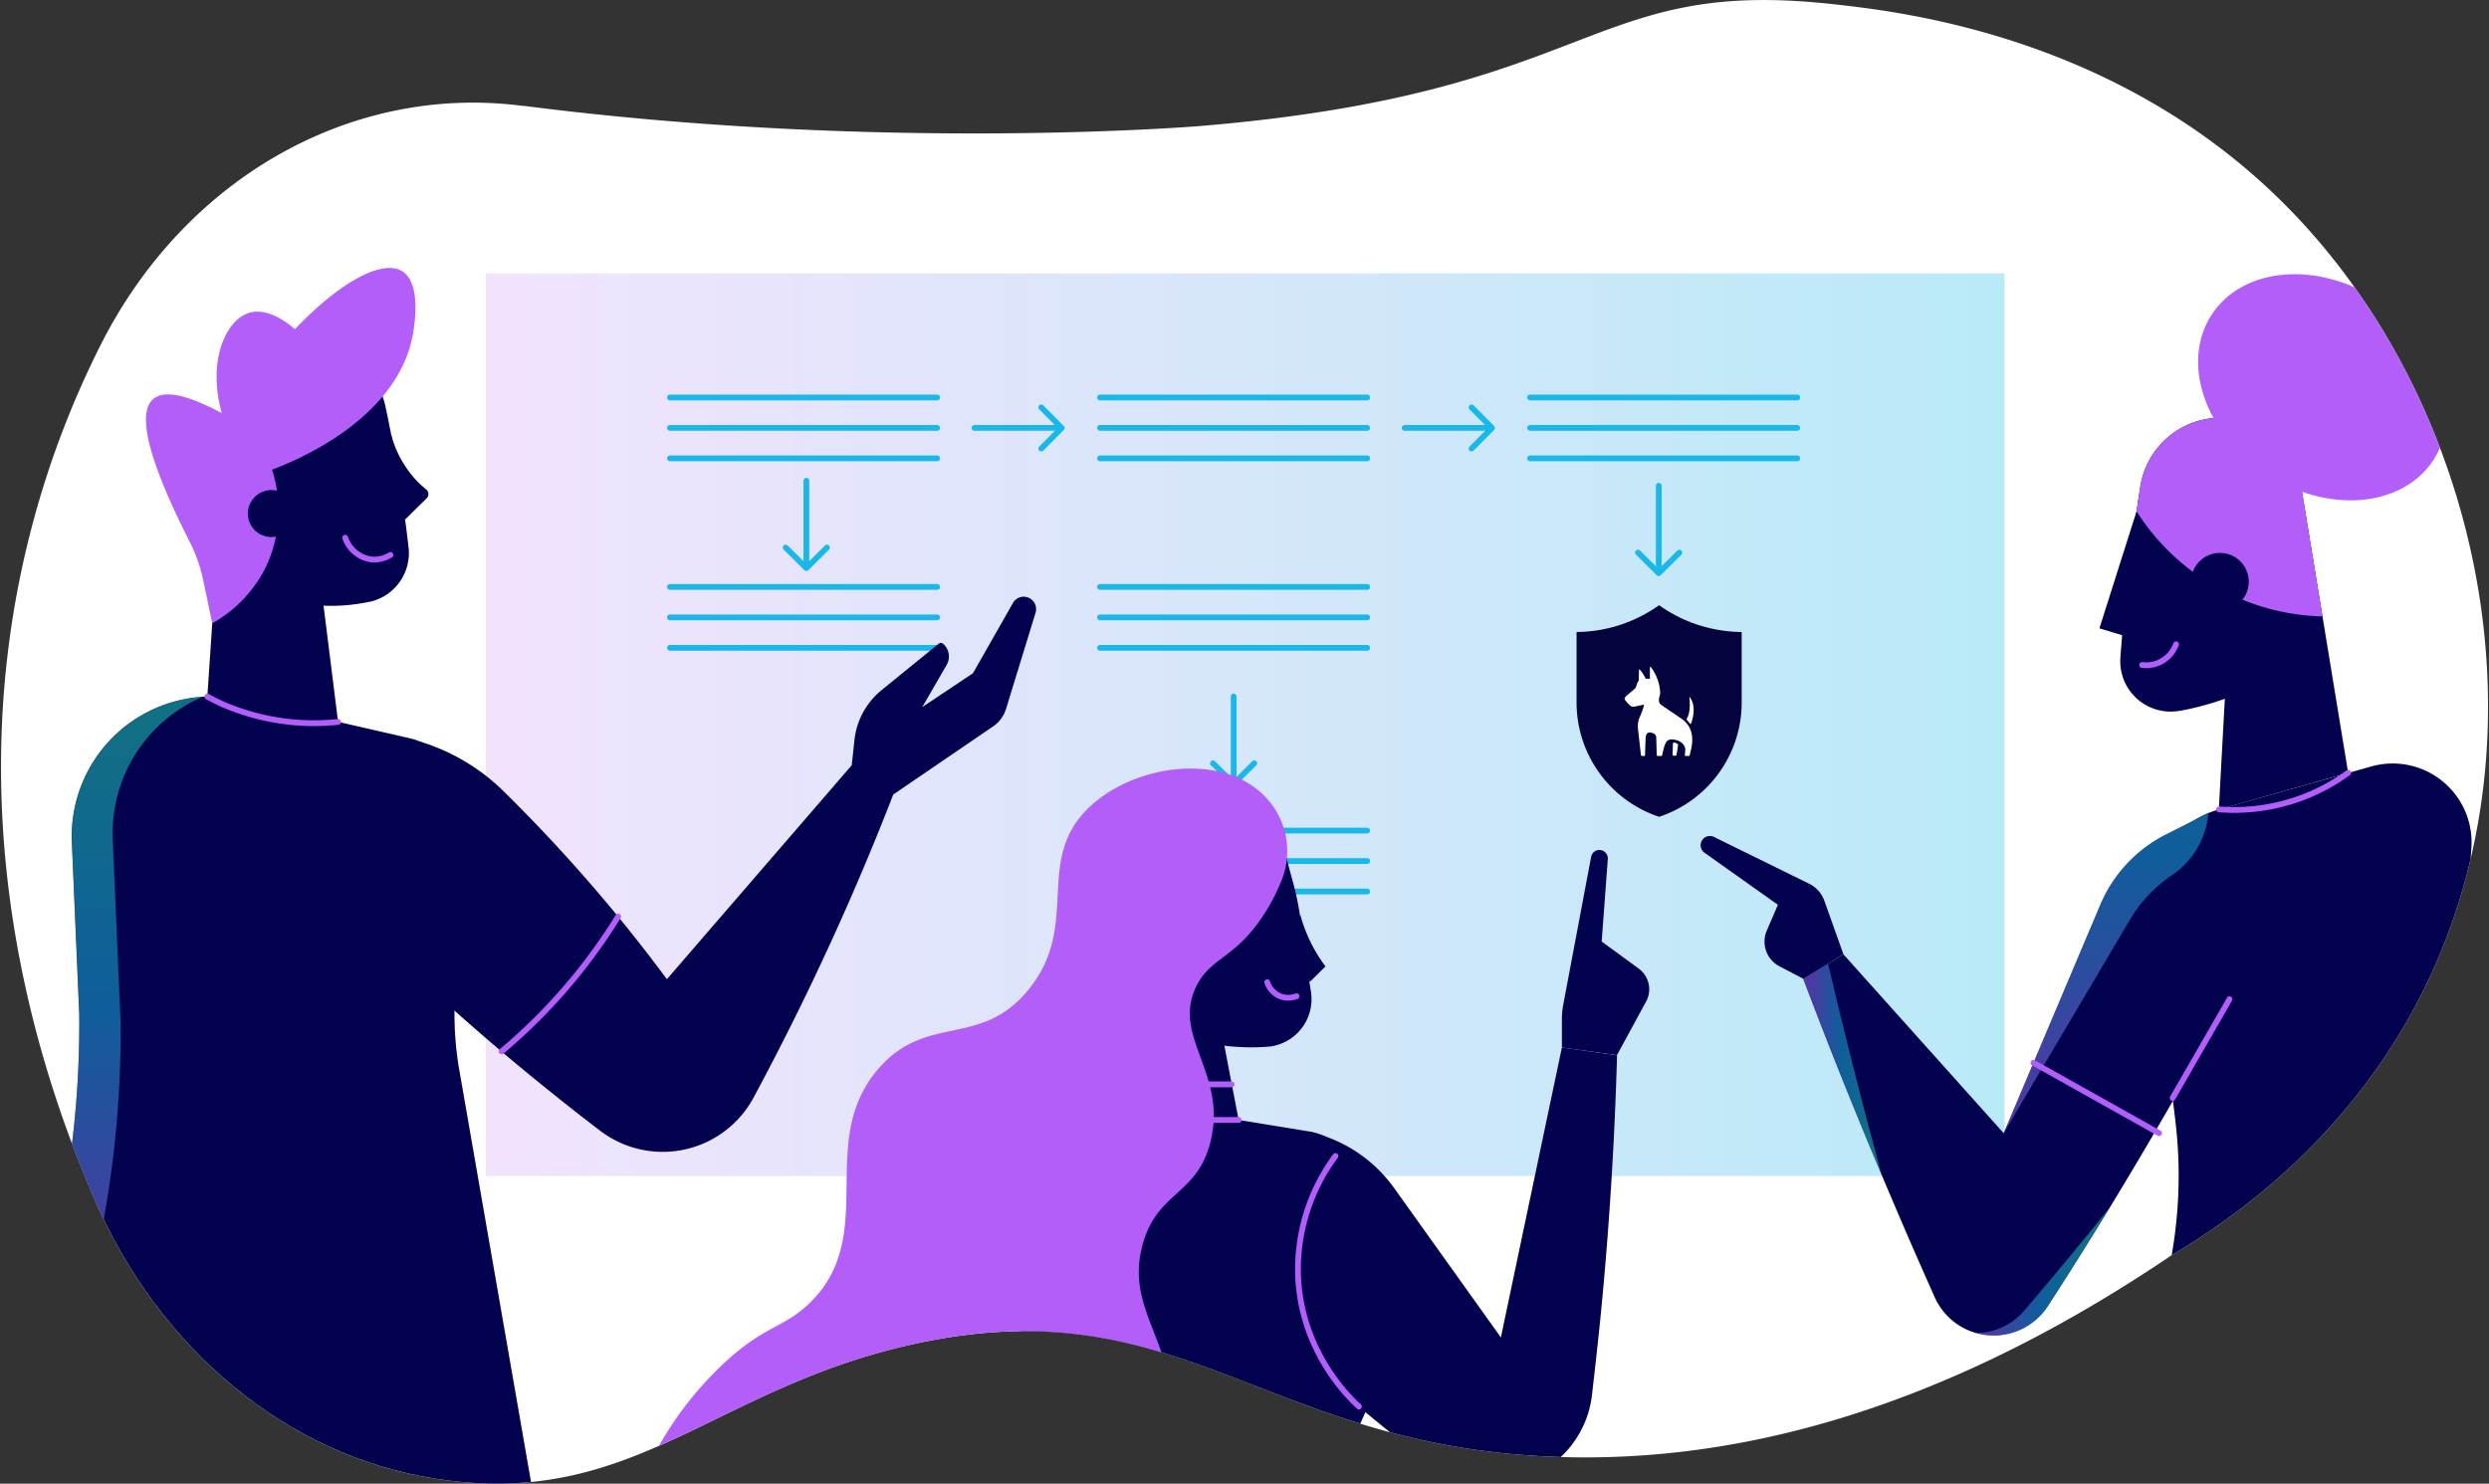 <?xml version="1.0" encoding="UTF-8"?> <svg xmlns="http://www.w3.org/2000/svg" xmlns:xlink="http://www.w3.org/1999/xlink" viewBox="0 0 637.81 380.3"><rect x="0" y="0" width="637.81" height="380.3" fill="#333333" stroke="none"/><defs><style>.cls-1,.cls-5,.cls-6,.cls-9{fill:none;}.cls-2{fill:#fff;}.cls-3{clip-path:url(#clip-path);}.cls-4{fill:url(#linear-gradient);}.cls-5,.cls-6{stroke:#1ab8e8;}.cls-5,.cls-6,.cls-9{stroke-linecap:round;stroke-width:1.48px;}.cls-5{stroke-miterlimit:10;}.cls-6,.cls-9{stroke-linejoin:round;}.cls-7{fill:#04033d;}.cls-8{fill:#02024e;}.cls-9{stroke:#b45ef9;}.cls-10{fill:#b45ef9;}.cls-11,.cls-12{opacity:0.5;}.cls-11{fill:url(#linear-gradient-2);}.cls-13{fill:url(#linear-gradient-3);}.cls-14{fill:url(#linear-gradient-4);}.cls-15{fill:url(#linear-gradient-5);}</style><clipPath id="clip-path"><path class="cls-1" d="M24.38,307.78c16.63,38.09,49,65.16,86.76,71.18.94.15,1.88.29,2.83.42,49.42,6.6,69.51-24.17,121.37-35.13,68.66-14.51,89.36,27.59,166.24,29.27,36.28.79,89.27-7.33,154.8-51.71,15.66-9.25,44.56-29.32,63.32-65.38,34.45-66.22,16.68-151.79-32.89-202.67C543.46,9.26,487.21,3,469.72,1.07c-63.31-7-59.71,22.65-162,31.22,0,0-80.77,6.77-173.55-5.16l-.3,0-.55-.07c-43.62-5.4-86,18.76-107.46,61.22A237.05,237.05,0,0,0,7.55,137.39C-10,207.12,7.56,269.23,24.38,307.78Z"></path></clipPath><linearGradient id="linear-gradient" x1="124.5" y1="185.78" x2="513.68" y2="185.78" gradientUnits="userSpaceOnUse"><stop offset="0" stop-color="#f2e3fd"></stop><stop offset="1" stop-color="#b9eaf8"></stop></linearGradient><linearGradient id="linear-gradient-2" x1="29.28" y1="341.49" x2="29.28" y2="168" gradientUnits="userSpaceOnUse"><stop offset="0" stop-color="#b45ff9"></stop><stop offset="0.48" stop-color="#1bb9e8"></stop><stop offset="1" stop-color="#21e6ae"></stop></linearGradient><linearGradient id="linear-gradient-3" x1="539.68" y1="300.85" x2="539.68" y2="127.36" xlink:href="#linear-gradient-2"></linearGradient><linearGradient id="linear-gradient-4" x1="506.25" y1="325.94" x2="540.62" y2="325.94" xlink:href="#linear-gradient-2"></linearGradient><linearGradient id="linear-gradient-5" x1="462.07" y1="274.12" x2="482.2" y2="274.12" xlink:href="#linear-gradient-2"></linearGradient></defs><g id="Layer_9" data-name="Layer 9"><path class="cls-2" d="M24.38,307.78c16.63,38.09,49,65.16,86.76,71.18.94.15,1.88.29,2.83.42,49.42,6.6,69.51-24.17,121.37-35.13,68.66-14.51,89.36,27.59,166.24,29.27,36.28.79,89.27-7.33,154.8-51.71,15.66-9.25,44.56-29.32,63.32-65.38,34.45-66.22,16.68-151.79-32.89-202.67C543.46,9.26,487.21,3,469.72,1.07c-63.31-7-59.71,22.65-162,31.22,0,0-80.77,6.77-173.55-5.16l-.3,0-.55-.07c-43.62-5.4-86,18.76-107.46,61.22A237.05,237.05,0,0,0,7.55,137.39C-10,207.12,7.56,269.23,24.38,307.78Z"></path><g class="cls-3"><rect class="cls-4" x="124.5" y="70.09" width="389.18" height="231.37"></rect><line class="cls-5" x1="281.88" y1="150.45" x2="350.35" y2="150.45"></line><line class="cls-5" x1="281.88" y1="158.25" x2="350.35" y2="158.25"></line><line class="cls-5" x1="281.88" y1="166.06" x2="350.35" y2="166.06"></line><line class="cls-5" x1="171.67" y1="150.45" x2="240.15" y2="150.45"></line><line class="cls-5" x1="171.67" y1="158.25" x2="240.15" y2="158.25"></line><line class="cls-5" x1="171.67" y1="166.06" x2="240.15" y2="166.06"></line><line class="cls-5" x1="281.88" y1="212.9" x2="350.35" y2="212.9"></line><line class="cls-5" x1="281.88" y1="220.7" x2="350.35" y2="220.7"></line><line class="cls-5" x1="281.88" y1="228.51" x2="350.35" y2="228.51"></line><line class="cls-5" x1="171.67" y1="101.88" x2="240.15" y2="101.88"></line><line class="cls-5" x1="171.67" y1="109.68" x2="240.15" y2="109.68"></line><line class="cls-5" x1="171.67" y1="117.49" x2="240.15" y2="117.49"></line><line class="cls-5" x1="281.88" y1="101.88" x2="350.35" y2="101.88"></line><line class="cls-5" x1="281.88" y1="109.68" x2="350.35" y2="109.68"></line><line class="cls-5" x1="281.88" y1="117.49" x2="350.35" y2="117.49"></line><line class="cls-5" x1="392.08" y1="101.88" x2="460.56" y2="101.88"></line><line class="cls-5" x1="392.08" y1="109.68" x2="460.56" y2="109.68"></line><line class="cls-5" x1="392.08" y1="117.49" x2="460.56" y2="117.49"></line><line class="cls-5" x1="249.7" y1="109.68" x2="271.81" y2="109.68"></line><polyline class="cls-6" points="266.82 114.99 272.07 109.7 266.82 104.41"></polyline><line class="cls-5" x1="359.96" y1="109.68" x2="382.07" y2="109.68"></line><polyline class="cls-6" points="377.08 114.99 382.33 109.7 377.08 104.41"></polyline><line class="cls-5" x1="316.13" y1="178.53" x2="316.13" y2="200.64"></line><polyline class="cls-6" points="310.82 195.65 316.12 200.9 321.41 195.65"></polyline><line class="cls-5" x1="206.64" y1="123.23" x2="206.64" y2="145.35"></line><polyline class="cls-6" points="201.33 140.35 206.63 145.61 211.92 140.35"></polyline><line class="cls-5" x1="425.06" y1="124.52" x2="425.06" y2="146.64"></line><polyline class="cls-6" points="419.75 141.65 425.04 146.9 430.34 141.65"></polyline><g id="Artwork_704" data-name="Artwork 704"><g id="Artwork_704-2" data-name="Artwork 704"><path class="cls-7" d="M435.67,160.35a37.16,37.16,0,0,1-10.52-5.22,37.38,37.38,0,0,1-10.53,5.22A37,37,0,0,1,404,162v18.06a30.88,30.88,0,0,0,21.16,29.31,30.87,30.87,0,0,0,21.15-29.31V162a37,37,0,0,1-10.63-1.66"></path></g></g><path class="cls-2" d="M429.07,190.34a.28.28,0,0,0-.38.24l-.09,2.91a.19.19,0,0,0,.19.21h.63a.2.2,0,0,0,.19-.17c.15-1,.38-2.29.39-2.47a.45.45,0,0,0-.11-.34,1.84,1.84,0,0,0-.82-.38"></path><path class="cls-2" d="M433.07,185.49a.14.14,0,0,0,.25,0c.36-.91,1.48-4.24-.28-6.77a.07.07,0,0,0-.13,0c.1.93.35,4-.69,5.51a.2.2,0,0,0,0,.24Z"></path><path class="cls-2" d="M431,184.3,427.6,182c-.91-.63-1.67-1.17-1.76-1.22a1.42,1.42,0,0,1-.73-1.07h0c0-.14,0-.43,0-.43a2,2,0,0,1,.14-.73s0,0,0,0a3.47,3.47,0,0,0,.17-1.07v0h0v0h0a11.75,11.75,0,0,0-2.41-6.51.13.13,0,0,0-.22.08V174a3.47,3.47,0,0,0-1.07,0,10.5,10.5,0,0,0-1.5-2.36.12.12,0,0,0-.22.08l-.07,2.71a.25.25,0,0,1,0,.07c-.46.4-.63,1.63-.84,1.86-.39.43-2.14,1.81-2.55,2.24s-.39.71,1.11,2.2a1.39,1.39,0,0,0,1.2.33l2.2-.48c.15,0,.26.07.23.23a1.67,1.67,0,0,0-.06.2c-.06.19-.48,1.35-.8,2.23h0a5.92,5.92,0,0,0-.71,3.28l.79,7s.09.18.19.18h.67a.19.19,0,0,0,.19-.2c0-1,.1-3.25.15-4.39.05-.95.39-1.57,1.36-1.4.65.17,1.36.38,1.36,1.39l.12,4.4a.21.21,0,0,0,.2.2h1a.21.21,0,0,0,.19-.17c.11-.56.26-1.17.41-1.78.55-1.83.92-2.82,3.6-2,0,0,2.07.75,1.91,2.54,0,.25-.06.59-.11,1.19a.2.2,0,0,0,.19.22h.86a.2.2,0,0,0,.19-.16c.15-.63.33-1.38.41-1.75.51-2.44.46-5.46-2.33-7.51"></path><path class="cls-8" d="M53.13,178.56q2.4-35.67,4.78-71.35a20.69,20.69,0,0,1,40.87-3c1.15,5.4,2.23,11,3.2,16.83,1.11,6.63,2,13,2.71,19.21a12.8,12.8,0,0,1-9.9,14l-.14,0a46.37,46.37,0,0,1-11.74,1l3.72,29.77A19.81,19.81,0,0,1,66,191.46C56.52,188.6,53.4,179.4,53.13,178.56Z"></path><path class="cls-8" d="M100.26,111.49a27.49,27.49,0,0,0,6.94,12.17,26,26,0,0,0,2,1.77,1.54,1.54,0,0,1,.12,2.3l-5.47,5.4-6.54-8.66Z"></path><path class="cls-9" d="M88.45,137.84A8.33,8.33,0,0,0,95,143.38a7.91,7.91,0,0,0,5.06-1.14"></path><path class="cls-10" d="M69.71,120.4c5.29-2,31.71-12.43,36-34.22.44-2.25,2.4-13.46-2.61-16.63S87.24,72.11,75.58,84.38c-1.44-1.26-6.71-5.6-11.57-4.23-6.17,1.72-10.94,12.4-7.17,25.75q-13.47-7.19-17.6-3.59-6.39,5.53,9.42,36.67a39.39,39.39,0,0,1,3.42,9.79l2.31,11a33.44,33.44,0,0,0,14-15A33.87,33.87,0,0,0,69.71,120.4Z"></path><circle class="cls-8" cx="69.55" cy="131.64" r="6.03"></circle><path class="cls-8" d="M6.64,344.65A254.28,254.28,0,0,0,19,288.26a252,252,0,0,0,1.3-28.35l-1.89-44a35.84,35.84,0,0,1,43.82-36.48l42.9,9.83a14.59,14.59,0,0,1,11.33,14.22v56.31a86,86,0,0,0,1,13.12L143,419.65Z"></path><path class="cls-11" d="M6.64,344.65l10.23,5.63a269.13,269.13,0,0,0,12.64-58.34,267.31,267.31,0,0,0,1.39-30.08l-2-46.64a38,38,0,0,1,23-36.59A35.87,35.87,0,0,0,18.44,216l1.89,44A252,252,0,0,1,19,288.26,254.28,254.28,0,0,1,6.64,344.65Z"></path><path class="cls-8" d="M107.51,190.05h0A52.12,52.12,0,0,1,129,202.78c5.95,5.85,12.05,12.21,18.2,19.1,9,10.05,16.84,19.86,23.69,29.12l47.37-54.85.69-6.42a19.17,19.17,0,0,1,6.94-12.82L240.54,165a.86.86,0,0,1,1.12,0h0a4.33,4.33,0,0,1,.92,5.44l-6.25,10.81,13-8.69,10.24-18a3.15,3.15,0,0,1,3.72-1.45h0a3.17,3.17,0,0,1,2.06,4l-7.55,24.59a8.42,8.42,0,0,1-3.32,4.5l-25.58,17.46c-6.59,17-14.4,35.14-23.69,54.1q-6,12.24-12.09,23.55a26.44,26.44,0,0,1-39.25,8.59q-6.32-4.81-12.76-10c-15.25-12.23-28.93-24.39-41.12-36.07Q103.76,216.94,107.51,190.05Z"></path><path class="cls-9" d="M53.13,178.56c1.32.72,2.7,1.41,4.16,2.06a58.92,58.92,0,0,0,29.34,4.43"></path><path class="cls-9" d="M128.54,269.5a143.34,143.34,0,0,0,29.87-34.56"></path><path class="cls-8" d="M287.68,290.67l3.29-66c.5-9.88,8-18.24,17.86-19.15a19.69,19.69,0,0,1,21,15c1.22,5.08,2.55,8,3.69,17,.54,4.26,1.31,9.86,2.39,16.56a12.24,12.24,0,0,1-11,14.23h-.16a56.43,56.43,0,0,1-11-.27q2.16,11.3,4.34,22.6Z"></path><path class="cls-8" d="M333.18,234.38a38.88,38.88,0,0,0,4.48,10.41,34.81,34.81,0,0,0,2,2.93l-4,3.95-4.14-7.86Z"></path><path class="cls-9" d="M332.23,255.35a5.76,5.76,0,0,1-4.24,0,5.89,5.89,0,0,1-3.26-3.58"></path><path class="cls-8" d="M308.76,285.67,335.34,290a16.57,16.57,0,0,1,13.43,12.37l6.34,25.43a44.64,44.64,0,0,1-3.84,31.4,74.79,74.79,0,0,0-7.47,46.42L350,444.3h-100c3.22-16.56,6-34.34,8-53.24A638.49,638.49,0,0,0,261,289.58Z"></path><path class="cls-10" d="M326.08,206.46A20.05,20.05,0,0,1,328.27,226a50,50,0,0,1-4.67,8.83c-7.29,11-13.15,10.43-16.92,17.75-6.67,13,7.82,22.32,3.55,39.92-3.41,14.05-13.79,12.73-17.49,26.75-4.1,15.47,6.84,23.52,7.82,41.43.58,10.61-2.3,25.5-17.65,44.11L168.28,371.66a88.56,88.56,0,0,1,16.5-21.54c10.93-10.42,15.79-9.51,22.57-16,18.17-17.41,1.44-41.46,17.81-60.25,12.37-14.19,26-5.11,38.31-20.09,13.56-16.47,1.54-32.84,15.21-46.44,10.75-10.7,32.13-14.44,43.81-4.71A21.12,21.12,0,0,1,326.08,206.46Z"></path><path class="cls-8" d="M335.34,290l2.21.63a36.65,36.65,0,0,1,19.7,13.9l27.35,38.29,15.64-74.32,14.13,2c-.6,21.4-1.95,44.2-4.35,68.23q-1,9.68-2.1,19.05A25.79,25.79,0,0,1,367,375.39q-2.73-2-5.48-4.11c-8-6.12-15.29-12.26-21.89-18.25Q337.51,321.52,335.34,290Z"></path><path class="cls-8" d="M400.24,268.5v-7.29a19.34,19.34,0,0,1,.34-3.64l7.15-37.93a2.16,2.16,0,0,1,2.13-1.77h0A2.17,2.17,0,0,1,412,220.2l-1.57,21.14,9.5,6.95a6.55,6.55,0,0,1,1.89,8.42l-7.47,13.75Z"></path><path class="cls-9" d="M342.22,296.32a48.79,48.79,0,0,0-9.56,31.29c1,19,13,30.59,15.57,32.93"></path><line class="cls-9" x1="317.41" y1="287.08" x2="295.88" y2="287.08"></line><line class="cls-9" x1="315.62" y1="277.95" x2="294.09" y2="277.95"></line><path class="cls-8" d="M544.42,397.06l12.39-77.22a117.07,117.07,0,0,0,.63-32.54L551,233.91a24.43,24.43,0,0,1,17.62-26.44l39-11a20.22,20.22,0,0,1,25.68,20.79c-.57,8.79-1.39,17.93-2.51,27.4q-1.41,11.92-3.24,23a123.39,123.39,0,0,0,4.74,59.42q11.15,33.1,22.3,66.19Z"></path><path class="cls-8" d="M601.72,198.1l-12.07-73.55a20.85,20.85,0,0,0-20.57-17.48h0a20.88,20.88,0,0,0-20.61,17.61c-1.07,6.76-2.06,13.77-2.91,21q-1.39,11.77-2.2,22.81a12.9,12.9,0,0,0,15,13.73l.18,0a74.07,74.07,0,0,0,11.58-3.1q-.78,14.19-1.54,28.37Z"></path><path class="cls-10" d="M595.14,158l-5.49-33.44a20.85,20.85,0,0,0-20.57-17.48h0a20.88,20.88,0,0,0-20.61,17.61c-.33,2.08-.65,4.2-1,6.34A58.13,58.13,0,0,0,595.14,158Z"></path><ellipse class="cls-10" cx="595.14" cy="99.25" rx="26.51" ry="33.98" transform="translate(184.31 541.13) rotate(-56.55)"></ellipse><polygon class="cls-8" points="547.51 131.02 537.98 161.06 545.88 163.45 547.51 131.02"></polygon><circle class="cls-8" cx="568.86" cy="149.11" r="7.39"></circle><path class="cls-9" d="M548.92,170.46a8.14,8.14,0,0,0,8.7-5.32"></path><path class="cls-8" d="M472.38,244.62l41.07,45.85,24.76-58.55a35.82,35.82,0,0,1,16.8-18l10.9-5.52,10.34,38.49c-9.47,17.92-19.89,36.5-31.35,55.58q-10,16.72-20.11,32.28a16.55,16.55,0,0,1-29-2.2q-6.37-14.24-12.65-29.11-11.37-26.88-21.07-52.57Z"></path><g class="cls-12"><path class="cls-13" d="M565.88,208.73l0-.32L555,213.93a35.82,35.82,0,0,0-16.8,18l-24.76,58.55,32.36-54.72a35.8,35.8,0,0,1,10.65-11.35A21.36,21.36,0,0,0,565.88,208.73Z"></path><path class="cls-14" d="M518.77,335.88a16.31,16.31,0,0,1-12.52,5.79,16.48,16.48,0,0,0,18.54-6.91q7.9-12.24,15.83-25.22Q529.64,323.17,518.77,335.88Z"></path><path class="cls-15" d="M481.67,299.29Q474.38,272.5,468.44,247l-6.37,3.87q9.31,24.58,20.13,50.34C482,300.57,481.85,299.94,481.67,299.29Z"></path></g><path class="cls-8" d="M472.38,244.62l-4.89-13.74a7.76,7.76,0,0,0-3.88-4.35l-24.41-12a2.35,2.35,0,0,0-3.15,1.06h0a2.37,2.37,0,0,0,.74,3l18.8,13.33-2.85,6.62A7.15,7.15,0,0,0,456,247.7l6.09,3.18Z"></path><path class="cls-9" d="M568.63,207.47a49.71,49.71,0,0,0,33.09-9.37"></path><line class="cls-9" x1="521.08" y1="272.43" x2="553.27" y2="290.47"></line><line class="cls-9" x1="556.74" y1="281.45" x2="571.32" y2="256.12"></line></g></g></svg> 